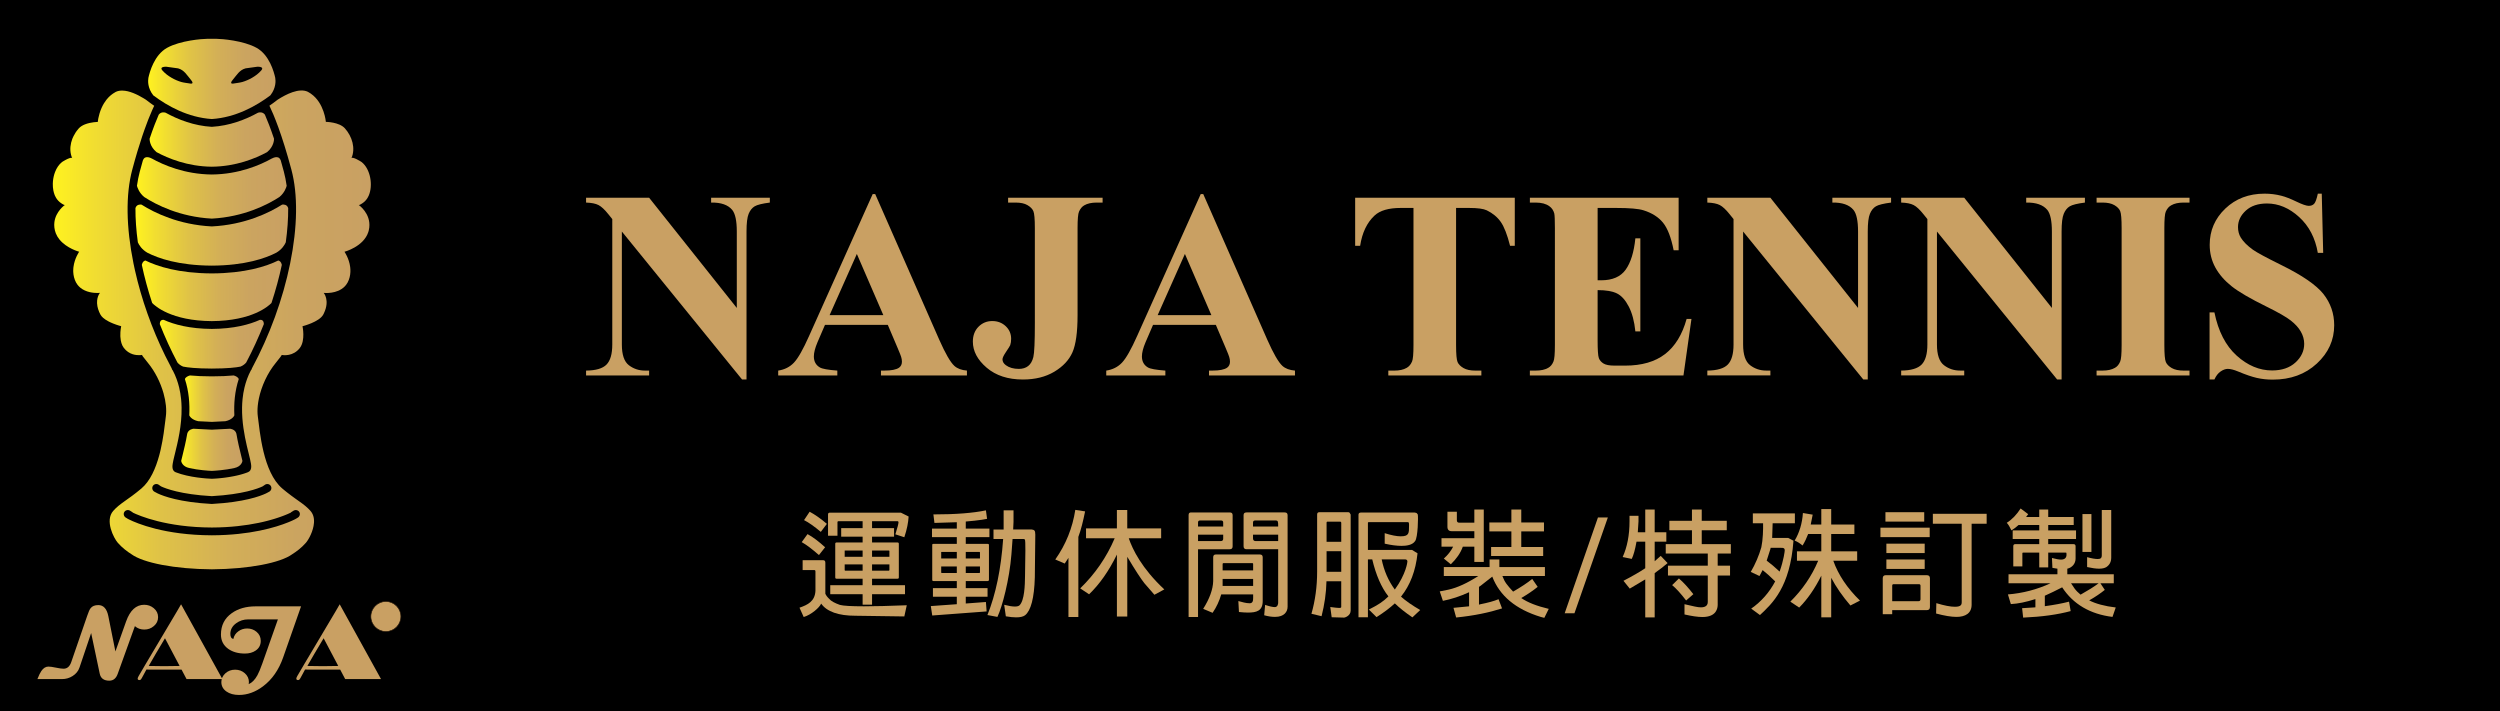 <?xml version="1.0" encoding="utf-8"?>
<!-- Generator: Adobe Illustrator 16.0.3, SVG Export Plug-In . SVG Version: 6.00 Build 0)  -->
<!DOCTYPE svg PUBLIC "-//W3C//DTD SVG 1.1//EN" "http://www.w3.org/Graphics/SVG/1.1/DTD/svg11.dtd">
<svg version="1.1" id="圖層_1" xmlns="http://www.w3.org/2000/svg" xmlns:xlink="http://www.w3.org/1999/xlink" x="0px" y="0px"
	 width="321px" height="91.334px" viewBox="0 0 321 91.334" enable-background="new 0 0 321 91.334" xml:space="preserve">
<rect x="-3.5" y="-3.5" width="328.5" height="99"/>
<linearGradient id="SVGID_1_" gradientUnits="userSpaceOnUse" x1="19.02" y1="10.135" x2="35.376" y2="10.135">
	<stop  offset="0" style="stop-color:#FFF21F"/>
	<stop  offset="0.134" style="stop-color:#F1DD31"/>
	<stop  offset="0.341" style="stop-color:#DFC247"/>
	<stop  offset="0.552" style="stop-color:#D3AF57"/>
	<stop  offset="0.769" style="stop-color:#CBA460"/>
	<stop  offset="1" style="stop-color:#C9A063"/>
</linearGradient>
<path fill="url(#SVGID_1_)" d="M19.684,12.247c1.826,1.373,4.455,2.839,7.514,3.037c3.06-0.197,5.687-1.664,7.514-3.037
	c0.745-0.949,0.695-1.871,0.629-2.257c-0.162-0.756-0.756-2.937-2.396-3.848C31.25,5.2,28.412,4.986,27.837,4.986h-0.304h-0.031
	h-0.304h-0.304h-0.031h-0.304c-0.575,0-3.414,0.214-5.108,1.155c-1.64,0.911-2.234,3.092-2.396,3.848
	C18.989,10.376,18.939,11.298,19.684,12.247 M29.894,10.237c0.496-0.578,0.843-1.246,1.636-1.46l1.497-0.207
	c0,0,0.989-0.058,0.509,0.485c-0.347,0.393-0.734,0.677-1.172,0.934c-0.364,0.213-0.847,0.425-1.25,0.539
	c-0.346,0.097-0.715,0.127-1.068,0.188C30.046,10.715,29.326,10.9,29.894,10.237 M21.369,8.57l1.498,0.207
	c0.792,0.214,1.139,0.882,1.635,1.46c0.568,0.664-0.152,0.479-0.152,0.479c-0.353-0.061-0.722-0.091-1.068-0.188
	c-0.402-0.114-0.885-0.325-1.249-0.539c-0.439-0.257-0.826-0.541-1.173-0.934C20.381,8.512,21.369,8.57,21.369,8.57"/>
<linearGradient id="SVGID_2_" gradientUnits="userSpaceOnUse" x1="19.209" y1="17.917" x2="35.186" y2="17.917">
	<stop  offset="0" style="stop-color:#FFF21F"/>
	<stop  offset="0.134" style="stop-color:#F1DD31"/>
	<stop  offset="0.341" style="stop-color:#DFC247"/>
	<stop  offset="0.552" style="stop-color:#D3AF57"/>
	<stop  offset="0.769" style="stop-color:#CBA460"/>
	<stop  offset="1" style="stop-color:#C9A063"/>
</linearGradient>
<path fill="url(#SVGID_2_)" d="M34.015,14.723c-0.29-0.379-0.71-0.304-0.88-0.254c-1.625,0.898-3.659,1.681-5.937,1.816
	c-2.278-0.135-4.313-0.917-5.937-1.816c-0.17-0.05-0.591-0.125-0.88,0.254c-0.311,0.712-0.712,1.724-1.172,3.092
	c-0.002,0.149,0.024,1.002,0.893,1.72c1.484,0.805,3.989,1.84,7.096,1.871c3.106-0.031,5.611-1.066,7.096-1.871
	c0.868-0.718,0.896-1.571,0.893-1.72C34.727,16.447,34.326,15.435,34.015,14.723"/>
<linearGradient id="SVGID_3_" gradientUnits="userSpaceOnUse" x1="17.585" y1="24.124" x2="36.81" y2="24.124">
	<stop  offset="0" style="stop-color:#FFF21F"/>
	<stop  offset="0.134" style="stop-color:#F1DD31"/>
	<stop  offset="0.341" style="stop-color:#DFC247"/>
	<stop  offset="0.552" style="stop-color:#D3AF57"/>
	<stop  offset="0.769" style="stop-color:#CBA460"/>
	<stop  offset="1" style="stop-color:#C9A063"/>
</linearGradient>
<path fill="url(#SVGID_3_)" d="M36.044,20.583c-0.01-0.013-0.021-0.032-0.032-0.06c-0.278-0.662-1.101-0.168-1.101-0.168
	l0.028-0.023c-1.562,0.877-4.284,2.042-7.742,2.075c-3.458-0.033-6.18-1.198-7.743-2.075l0.029,0.023c0,0-0.823-0.494-1.101,0.168
	c-0.012,0.028-0.022,0.047-0.032,0.06c-0.131,0.459-0.266,0.944-0.402,1.454c-0.153,0.574-0.274,1.181-0.363,1.821
	c0.05,0.194,0.272,0.905,0.941,1.444c1.524,0.985,4.553,2.547,8.671,2.768c4.118-0.221,7.146-1.783,8.671-2.768
	c0.67-0.54,0.892-1.25,0.941-1.444c-0.09-0.64-0.21-1.247-0.363-1.821C36.31,21.527,36.176,21.042,36.044,20.583"/>
<linearGradient id="SVGID_4_" gradientUnits="userSpaceOnUse" x1="17.391" y1="30.184" x2="37.005" y2="30.184">
	<stop  offset="0" style="stop-color:#FFF21F"/>
	<stop  offset="0.134" style="stop-color:#F1DD31"/>
	<stop  offset="0.341" style="stop-color:#DFC247"/>
	<stop  offset="0.552" style="stop-color:#D3AF57"/>
	<stop  offset="0.769" style="stop-color:#CBA460"/>
	<stop  offset="1" style="stop-color:#C9A063"/>
</linearGradient>
<path fill="url(#SVGID_4_)" d="M37.004,26.718c-0.146-0.475-0.584-0.473-0.774-0.449c-1.68,1.062-4.792,2.589-9.032,2.804
	c-4.24-0.215-7.353-1.743-9.033-2.804c-0.19-0.024-0.628-0.025-0.773,0.449c-0.007,1.386,0.098,2.861,0.309,4.396
	c0.158,0.359,0.505,0.916,1.219,1.333c1.381,0.712,3.997,1.639,8.278,1.66c4.281-0.021,6.897-0.948,8.278-1.66
	c0.713-0.417,1.06-0.974,1.219-1.333C36.906,29.579,37.011,28.104,37.004,26.718"/>
<linearGradient id="SVGID_5_" gradientUnits="userSpaceOnUse" x1="23.265" y1="57.756" x2="31.13" y2="57.756">
	<stop  offset="0" style="stop-color:#FFF21F"/>
	<stop  offset="0.134" style="stop-color:#F1DD31"/>
	<stop  offset="0.341" style="stop-color:#DFC247"/>
	<stop  offset="0.552" style="stop-color:#D3AF57"/>
	<stop  offset="0.769" style="stop-color:#CBA460"/>
	<stop  offset="1" style="stop-color:#C9A063"/>
</linearGradient>
<path fill="url(#SVGID_5_)" d="M31.13,59.185c-0.053-0.229-0.115-0.483-0.175-0.723c-0.188-0.762-0.424-1.715-0.605-2.789
	c-0.155-0.573-0.801-0.623-0.812-0.623c-0.55,0.035-1.308,0.077-2.341,0.122c-1.034-0.045-1.792-0.087-2.342-0.122
	c-0.01,0-0.657,0.05-0.812,0.623c-0.181,1.074-0.417,2.027-0.605,2.789c-0.06,0.239-0.122,0.493-0.175,0.723
	c0.023,0.135,0.171,0.72,1.036,0.91h-0.019c1.242,0.272,2.487,0.349,2.916,0.367c0.429-0.019,1.673-0.095,2.916-0.367h-0.019
	C30.959,59.904,31.107,59.319,31.13,59.185"/>
<linearGradient id="SVGID_6_" gradientUnits="userSpaceOnUse" x1="23.743" y1="51.19" x2="30.652" y2="51.19">
	<stop  offset="0" style="stop-color:#FFF21F"/>
	<stop  offset="0.134" style="stop-color:#F1DD31"/>
	<stop  offset="0.341" style="stop-color:#DFC247"/>
	<stop  offset="0.552" style="stop-color:#D3AF57"/>
	<stop  offset="0.769" style="stop-color:#CBA460"/>
	<stop  offset="1" style="stop-color:#C9A063"/>
</linearGradient>
<path fill="url(#SVGID_6_)" d="M30.009,48.207c-0.755,0.075-1.695,0.114-2.811,0.118c-1.116-0.004-2.056-0.043-2.812-0.118
	c-0.263,0.077-0.571,0.221-0.643,0.47c0.512,1.563,0.633,3.162,0.561,4.656c0.048,0.11,0.293,0.562,1.143,0.75
	c0.464,0.026,1.04,0.057,1.751,0.088c0.711-0.031,1.288-0.062,1.75-0.088c0.85-0.188,1.095-0.64,1.143-0.75
	c-0.072-1.494,0.049-3.094,0.562-4.656C30.581,48.428,30.272,48.284,30.009,48.207"/>
<linearGradient id="SVGID_7_" gradientUnits="userSpaceOnUse" x1="20.516" y1="44.194" x2="33.879" y2="44.194">
	<stop  offset="0" style="stop-color:#FFF21F"/>
	<stop  offset="0.134" style="stop-color:#F1DD31"/>
	<stop  offset="0.341" style="stop-color:#DFC247"/>
	<stop  offset="0.552" style="stop-color:#D3AF57"/>
	<stop  offset="0.769" style="stop-color:#CBA460"/>
	<stop  offset="1" style="stop-color:#C9A063"/>
</linearGradient>
<path fill="url(#SVGID_7_)" d="M31.614,46.543c0.847-1.601,1.604-3.257,2.265-4.933c-0.005-0.016-0.008-0.036-0.009-0.066
	c-0.019-0.43-0.292-0.492-0.494-0.479c-1.336,0.604-3.331,1.149-6.179,1.169c-2.848-0.02-4.842-0.565-6.179-1.169
	c-0.2-0.014-0.474,0.049-0.493,0.479c-0.001,0.03-0.004,0.051-0.009,0.066c0.661,1.676,1.418,3.332,2.265,4.933
	c0.138,0.168,0.369,0.38,0.729,0.527c0.57,0.118,1.659,0.248,3.688,0.255c2.029-0.007,3.117-0.137,3.688-0.255
	C31.245,46.923,31.477,46.711,31.614,46.543"/>
<linearGradient id="SVGID_8_" gradientUnits="userSpaceOnUse" x1="18.21" y1="37.34" x2="36.185" y2="37.34">
	<stop  offset="0" style="stop-color:#FFF21F"/>
	<stop  offset="0.134" style="stop-color:#F1DD31"/>
	<stop  offset="0.341" style="stop-color:#DFC247"/>
	<stop  offset="0.552" style="stop-color:#D3AF57"/>
	<stop  offset="0.769" style="stop-color:#CBA460"/>
	<stop  offset="1" style="stop-color:#C9A063"/>
</linearGradient>
<path fill="url(#SVGID_8_)" d="M34.858,38.902c0.541-1.643,0.986-3.286,1.328-4.891c-0.001-0.006-0.003-0.011-0.004-0.017
	c-0.077-0.375-0.281-0.506-0.454-0.546c-1.552,0.763-4.263,1.639-8.53,1.659c-4.268-0.021-6.979-0.896-8.529-1.659
	c-0.174,0.041-0.377,0.171-0.455,0.546c-0.001,0.006-0.002,0.011-0.004,0.017c0.341,1.605,0.787,3.249,1.328,4.891
	c0.357,0.376,2.44,2.294,7.66,2.33C32.417,41.196,34.5,39.278,34.858,38.902"/>
<linearGradient id="SVGID_9_" gradientUnits="userSpaceOnUse" x1="6.78" y1="42.359" x2="47.616" y2="42.359">
	<stop  offset="0" style="stop-color:#FFF21F"/>
	<stop  offset="0.134" style="stop-color:#F1DD31"/>
	<stop  offset="0.341" style="stop-color:#DFC247"/>
	<stop  offset="0.552" style="stop-color:#D3AF57"/>
	<stop  offset="0.769" style="stop-color:#CBA460"/>
	<stop  offset="1" style="stop-color:#C9A063"/>
</linearGradient>
<path fill="url(#SVGID_9_)" d="M46.065,26.321c0.004,0.003,0.01,0.005,0.016,0.006c0.096,0.012,0.409-0.201,0.457-0.232
	c0.266-0.175,0.486-0.41,0.651-0.68c0.055-0.09,0.104-0.184,0.147-0.279c0.58-1.307,0.249-3.422-0.9-4.325
	c-0.097-0.077-1.201-0.753-1.316-0.494c0.561-1.259,0.099-2.793-0.833-3.835c-0.735-0.821-2.446-0.834-2.446-0.834
	s-0.191-2.411-1.915-3.614c-0.03-0.021-0.062-0.042-0.094-0.064c-0.099-0.064-0.205-0.127-0.317-0.19
	c-1.119-0.52-2.785,0.323-3.869,1.023c-0.179,0.14-0.366,0.282-0.561,0.424c-0.156,0.114-0.319,0.229-0.491,0.346
	c0.552,1.142,1.604,3.644,2.822,8.208c0.85,3.183,0.794,7.348-0.161,12.046c-0.932,4.583-2.629,9.237-4.908,13.473h0.002
	c-0.023,0.107-0.075,0.198-0.147,0.277c-0.37,0.706-0.631,1.437-0.808,2.175c-0.118,0.49-0.199,0.984-0.249,1.477
	c-0.037,0.37-0.058,0.737-0.064,1.101c-0.029,1.819,0.295,3.548,0.608,4.899c0.021,0.089,0.042,0.178,0.063,0.265
	c0.041,0.173,0.082,0.34,0.121,0.498c0.02,0.08,0.039,0.156,0.057,0.232c0.136,0.55,0.243,0.983,0.295,1.317
	c0.037,0.242,0.135,0.883-0.381,1.087c-0.055,0.02-0.109,0.041-0.165,0.063c-0.018,0.005-0.036,0.012-0.054,0.019
	c-0.037,0.014-0.075,0.026-0.113,0.039c-0.021,0.008-0.042,0.015-0.063,0.022c-0.036,0.011-0.07,0.023-0.106,0.034
	c-0.021,0.007-0.042,0.014-0.063,0.02c-0.036,0.012-0.072,0.022-0.109,0.034c-0.021,0.007-0.043,0.012-0.065,0.019
	c-0.036,0.011-0.071,0.021-0.108,0.032c-0.021,0.006-0.044,0.012-0.067,0.018c-0.036,0.01-0.072,0.02-0.107,0.029
	c-0.022,0.006-0.044,0.011-0.066,0.017c-0.036,0.009-0.073,0.019-0.109,0.028c-0.021,0.005-0.043,0.01-0.064,0.016
	c-0.038,0.009-0.075,0.018-0.112,0.025c-0.02,0.006-0.041,0.01-0.061,0.016c-0.039,0.008-0.077,0.017-0.115,0.024
	c-0.02,0.006-0.039,0.009-0.059,0.012c-0.04,0.009-0.078,0.018-0.117,0.026c-0.02,0.004-0.04,0.006-0.059,0.011
	c-0.039,0.009-0.078,0.016-0.116,0.023c-0.02,0.003-0.039,0.007-0.059,0.011c-0.039,0.008-0.077,0.014-0.115,0.021
	c-0.019,0.003-0.037,0.006-0.056,0.01c-0.039,0.007-0.078,0.014-0.116,0.021c-0.018,0.003-0.036,0.007-0.054,0.008
	c-0.038,0.008-0.077,0.014-0.116,0.02c-0.018,0.003-0.035,0.006-0.052,0.008c-0.039,0.006-0.077,0.013-0.115,0.018
	c-0.017,0.004-0.034,0.005-0.051,0.007c-0.038,0.007-0.076,0.013-0.113,0.017c-0.017,0.003-0.034,0.005-0.051,0.008
	c-0.037,0.005-0.073,0.01-0.11,0.015c-0.017,0.002-0.034,0.005-0.051,0.007c-0.036,0.005-0.071,0.009-0.106,0.014
	c-0.017,0.002-0.033,0.003-0.049,0.005c-0.035,0.005-0.07,0.01-0.104,0.013c-0.017,0.002-0.033,0.003-0.049,0.006
	c-0.034,0.003-0.067,0.008-0.1,0.011c-0.016,0.002-0.031,0.002-0.046,0.005c-0.033,0.003-0.065,0.006-0.097,0.01
	c-0.016,0.002-0.031,0.003-0.046,0.004c-0.031,0.004-0.061,0.006-0.091,0.01c-0.016,0.002-0.032,0.003-0.048,0.004
	c-0.028,0.003-0.056,0.005-0.083,0.007c-0.016,0.002-0.032,0.003-0.048,0.005c-0.025,0.002-0.051,0.004-0.076,0.006
	c-0.017,0.002-0.034,0.003-0.05,0.004c-0.023,0.002-0.045,0.004-0.068,0.005c-0.017,0.002-0.033,0.003-0.049,0.005
	c-0.021,0.001-0.041,0.002-0.061,0.004c-0.018,0.001-0.035,0.002-0.051,0.003c-0.018,0.001-0.035,0.002-0.051,0.003
	c-0.018,0.001-0.036,0.003-0.052,0.004c-0.015,0.001-0.029,0.002-0.043,0.003c-0.019,0.001-0.036,0.002-0.054,0.003
	c-0.011,0-0.022,0.001-0.032,0.001c-0.019,0.001-0.038,0.002-0.056,0.003c-0.007,0.001-0.015,0.001-0.022,0.001
	c-0.02,0.001-0.039,0.002-0.057,0.004c-0.003,0-0.007,0-0.01,0c-0.021,0.001-0.041,0.002-0.059,0.003c-0.009,0-0.019,0-0.028,0.001
	c-0.583-0.023-2.898-0.152-4.643-0.838c-0.517-0.204-0.418-0.845-0.382-1.087c0.043-0.282,0.127-0.64,0.235-1.076
	c0.009-0.034,0.017-0.07,0.026-0.105c0.011-0.045,0.021-0.09,0.033-0.136c0.354-1.433,0.887-3.59,0.849-5.895
	c-0.006-0.363-0.027-0.73-0.063-1.101c-0.05-0.492-0.131-0.986-0.249-1.477c-0.177-0.738-0.438-1.469-0.808-2.175
	c-0.036-0.039-0.067-0.083-0.092-0.129c-0.013-0.021-0.023-0.046-0.033-0.071c-0.009-0.025-0.017-0.05-0.022-0.077h0h0.001
	c-0.285-0.53-0.561-1.065-0.826-1.606c-1.732-3.521-3.063-7.275-3.898-11.006c-0.064-0.287-0.125-0.573-0.184-0.86
	c-0.955-4.698-1.011-8.863-0.161-12.046c0.457-1.711,0.89-3.132,1.282-4.301c0.099-0.292,0.194-0.568,0.287-0.829
	c0.154-0.436,0.301-0.828,0.438-1.181c0.028-0.071,0.055-0.14,0.082-0.208c0.16-0.405,0.307-0.754,0.438-1.05
	c0.022-0.05,0.043-0.098,0.064-0.145c0.042-0.092,0.083-0.18,0.12-0.263c0.039-0.083,0.075-0.158,0.11-0.23
	c-0.086-0.059-0.17-0.117-0.251-0.174c-0.082-0.057-0.162-0.115-0.24-0.172c-0.146-0.106-0.287-0.212-0.423-0.319
	c-0.046-0.036-0.092-0.071-0.138-0.105c-0.034-0.022-0.068-0.044-0.103-0.066c-0.07-0.044-0.143-0.089-0.216-0.133
	c-0.185-0.112-0.382-0.223-0.585-0.328c-0.041-0.022-0.082-0.043-0.123-0.064c-0.083-0.041-0.166-0.082-0.251-0.12
	c-0.464-0.213-0.951-0.383-1.416-0.445c-0.127-0.018-0.252-0.027-0.374-0.028c-0.041,0-0.081,0.001-0.121,0.003
	c-0.08,0.004-0.16,0.011-0.237,0.024c-0.155,0.026-0.303,0.069-0.443,0.134c-0.112,0.063-0.218,0.126-0.316,0.19
	c-0.033,0.022-0.064,0.043-0.095,0.064c-0.162,0.113-0.31,0.237-0.445,0.367c-0.045,0.044-0.089,0.089-0.132,0.133
	c-0.085,0.091-0.165,0.185-0.239,0.279c-0.112,0.144-0.213,0.292-0.304,0.441c-0.121,0.2-0.224,0.402-0.312,0.601
	c-0.109,0.248-0.195,0.49-0.261,0.711c-0.066,0.221-0.113,0.422-0.146,0.59c-0.007,0.033-0.013,0.064-0.019,0.096
	c-0.044,0.245-0.057,0.395-0.057,0.395s-0.884,0.007-1.654,0.315c-0.301,0.121-0.585,0.288-0.792,0.52
	c-0.088,0.098-0.171,0.199-0.25,0.306c-0.053,0.069-0.103,0.142-0.151,0.215c-0.096,0.147-0.185,0.3-0.262,0.458
	c-0.039,0.078-0.076,0.159-0.11,0.239C9.32,17.74,9.304,17.78,9.288,17.821c-0.125,0.326-0.208,0.665-0.241,1.005
	c-0.017,0.168-0.02,0.338-0.009,0.507c0.021,0.337,0.097,0.669,0.237,0.983c-0.019-0.04-0.06-0.057-0.119-0.058
	c-0.047-0.001-0.104,0.009-0.168,0.028c-0.081,0.022-0.171,0.058-0.265,0.099c-0.038,0.017-0.075,0.033-0.113,0.052
	c-0.019,0.009-0.038,0.019-0.056,0.028c-0.057,0.028-0.113,0.057-0.166,0.086c-0.018,0.01-0.035,0.019-0.052,0.03
	c-0.035,0.019-0.068,0.037-0.1,0.056c-0.016,0.008-0.032,0.018-0.047,0.027c-0.059,0.034-0.111,0.066-0.15,0.091
	c-0.02,0.013-0.037,0.024-0.05,0.033c-0.014,0.009-0.024,0.017-0.03,0.021c-0.395,0.31-0.693,0.764-0.891,1.279
	c-0.144,0.375-0.234,0.781-0.271,1.188c-0.009,0.102-0.014,0.203-0.017,0.306c-0.003,0.152,0.001,0.303,0.013,0.451
	c0.013,0.148,0.033,0.294,0.06,0.436c0.038,0.188,0.089,0.37,0.154,0.539c0.016,0.043,0.034,0.085,0.051,0.125
	c0.043,0.096,0.092,0.189,0.147,0.279c0.166,0.27,0.385,0.505,0.651,0.68c0.019,0.013,0.081,0.054,0.153,0.099
	c0.013,0.008,0.025,0.015,0.038,0.022c0.038,0.023,0.078,0.044,0.116,0.063c0.012,0.006,0.024,0.012,0.036,0.017
	c0.047,0.021,0.088,0.035,0.114,0.031c0.007-0.001,0.012-0.003,0.017-0.006c-0.001,0-1.175,0.808-1.347,2.214
	c-0.026,0.216-0.029,0.447,0,0.69c0.015,0.122,0.037,0.247,0.068,0.376c0.031,0.127,0.07,0.248,0.117,0.365
	c0.116,0.292,0.276,0.552,0.463,0.783c0.935,1.154,2.533,1.576,2.533,1.576s-0.587,0.834-0.731,1.956
	c-0.007,0.051-0.013,0.104-0.017,0.155c-0.009,0.105-0.015,0.211-0.015,0.32c0,0.053,0.001,0.108,0.004,0.164
	c0.004,0.109,0.014,0.221,0.03,0.333c0.032,0.225,0.088,0.455,0.174,0.685c0.045,0.124,0.098,0.237,0.156,0.342
	c0.058,0.105,0.123,0.202,0.191,0.292c0.104,0.136,0.218,0.252,0.339,0.355c0.73,0.616,1.725,0.696,2.224,0.693
	c0.194-0.001,0.314-0.015,0.314-0.015s-0.536,0.612-0.325,1.728c0.042,0.222,0.114,0.466,0.226,0.729
	c0.045,0.104,0.096,0.213,0.155,0.322c0.079,0.15,0.198,0.291,0.343,0.42c0.204,0.181,0.458,0.34,0.723,0.478
	c0.075,0.039,0.152,0.077,0.229,0.112c0.115,0.054,0.229,0.104,0.341,0.148c0.558,0.225,1.033,0.344,1.033,0.344
	s-0.126,0.573-0.107,1.248c0.001,0.036,0.003,0.074,0.005,0.113c0.009,0.152,0.025,0.308,0.051,0.462
	c0.021,0.114,0.047,0.229,0.082,0.341c0.068,0.224,0.166,0.435,0.303,0.616c0.344,0.454,0.761,0.696,1.146,0.82
	c0.327,0.104,0.632,0.125,0.856,0.12c0.041-0.001,0.079-0.002,0.113-0.005c0.035-0.003,0.067-0.006,0.096-0.008
	c0.057-0.006,0.1-0.014,0.126-0.017c0.004,0.019,0.026,0.062,0.084,0.148c0.02,0.029,0.043,0.063,0.072,0.101
	c0.114,0.157,0.305,0.403,0.62,0.786c0.909,1.106,1.604,2.516,1.991,3.891c0.301,1.069,0.414,2.118,0.296,2.987
	c-0.004,0.028-0.009,0.06-0.013,0.091c-0.001,0.013-0.002,0.023-0.004,0.036c-0.002,0.021-0.005,0.042-0.008,0.063
	c-0.001,0.014-0.003,0.028-0.005,0.043c-0.003,0.019-0.005,0.038-0.007,0.057s-0.005,0.039-0.007,0.059
	c-0.002,0.016-0.004,0.031-0.006,0.048c-0.003,0.026-0.007,0.055-0.01,0.082c0,0.005-0.001,0.01-0.001,0.016
	c-0.112,0.921-0.273,2.308-0.602,3.741c-0.001,0.001-0.001,0.003-0.001,0.004c-0.013,0.06-0.027,0.118-0.042,0.177
	c0,0.004-0.001,0.007-0.002,0.011c-0.013,0.058-0.027,0.115-0.042,0.173c-0.001,0.005-0.002,0.008-0.003,0.012
	c-0.015,0.059-0.029,0.117-0.044,0.176c0,0.002-0.002,0.006-0.002,0.008c-0.016,0.062-0.032,0.121-0.048,0.182
	c-0.45,1.663-1.153,3.296-2.292,4.259c-1.768,1.493-2.752,1.889-3.623,2.884c-1.082,1.238,0.067,3.472,0.586,4.074
	c0.569,0.657,1.25,1.157,1.763,1.479c1.508,1.108,5.558,1.908,10.35,1.939v-0.001c4.768-0.036,8.792-0.835,10.294-1.938
	c0.512-0.321,1.194-0.821,1.763-1.479c0.34-0.395,0.95-1.487,1.026-2.544l0,0c0.001-0.012,0.001-0.023,0.002-0.035
	c0.002-0.032,0.003-0.064,0.004-0.098c0.001-0.017,0.001-0.032,0.001-0.049c0-0.034,0-0.068,0-0.104
	c-0.001-0.01-0.001-0.022-0.001-0.033c-0.001-0.039-0.004-0.078-0.007-0.117c-0.001-0.014-0.002-0.028-0.004-0.043
	c-0.002-0.033-0.007-0.065-0.012-0.1c-0.001-0.01-0.002-0.021-0.005-0.031c-0.006-0.041-0.014-0.081-0.023-0.122
	c-0.003-0.012-0.006-0.024-0.009-0.036c-0.008-0.032-0.016-0.065-0.025-0.096c-0.003-0.012-0.006-0.022-0.01-0.033
	c-0.012-0.04-0.026-0.08-0.042-0.118c-0.003-0.01-0.007-0.02-0.011-0.028c-0.013-0.032-0.027-0.063-0.042-0.095
	c-0.006-0.011-0.01-0.021-0.015-0.031c-0.02-0.039-0.04-0.076-0.062-0.113c-0.003-0.006-0.007-0.011-0.011-0.017
	c-0.02-0.032-0.041-0.064-0.063-0.096c-0.007-0.01-0.014-0.02-0.021-0.029c-0.027-0.036-0.055-0.072-0.085-0.105
	c-0.027-0.032-0.054-0.063-0.082-0.093c-0.055-0.059-0.11-0.118-0.167-0.172c-0.028-0.029-0.056-0.058-0.084-0.084
	c-0.455-0.437-0.959-0.774-1.596-1.229c-0.319-0.228-0.671-0.484-1.066-0.795c-0.099-0.078-0.201-0.159-0.305-0.245
	c-0.105-0.086-0.212-0.174-0.322-0.267c-2.493-2.107-2.895-7.414-3.143-9.235c-0.059-0.436-0.06-0.914-0.009-1.419
	c0.014-0.144,0.033-0.29,0.057-0.438c0.023-0.148,0.05-0.298,0.081-0.447c0.328-1.58,1.097-3.283,2.158-4.574
	c0.314-0.383,0.505-0.629,0.619-0.786c0.115-0.156,0.151-0.223,0.157-0.249c0.21,0.035,1.488,0.209,2.337-0.911
	c0.734-0.968,0.334-2.78,0.334-2.78s2.165-0.542,2.668-1.502c0.029-0.054,0.057-0.108,0.082-0.163
	c0.797-1.674-0.026-2.615-0.026-2.615s0.119,0.014,0.313,0.015c0.361,0.003,0.979-0.038,1.57-0.294
	c0.046-0.02,0.091-0.041,0.136-0.063c0.18-0.09,0.355-0.2,0.517-0.337c0.122-0.104,0.236-0.22,0.339-0.355
	c0.07-0.09,0.134-0.187,0.191-0.292c0.059-0.105,0.111-0.219,0.157-0.342c0.085-0.23,0.142-0.46,0.173-0.685
	c0.016-0.113,0.026-0.224,0.031-0.333c0.009-0.22-0.002-0.434-0.028-0.639c-0.144-1.122-0.732-1.956-0.732-1.956
	s2.458-0.649,3.061-2.537c0.02-0.062,0.037-0.123,0.053-0.187c0.031-0.129,0.054-0.254,0.068-0.376
	C47.628,27.396,46.065,26.322,46.065,26.321 M37.719,65.557c0.269-0.139,0.597-0.043,0.73,0.213
	c0.132,0.255,0.021,0.577-0.247,0.716l-0.135,0.078l0.004,0.006c-0.019,0.012-0.087,0.05-0.205,0.109l-0.054,0.031l-0.002-0.003
	c-0.028,0.013-0.059,0.028-0.091,0.044c-0.01,0.006-0.022,0.012-0.034,0.016c-0.023,0.012-0.046,0.022-0.07,0.033
	c-0.015,0.008-0.031,0.016-0.047,0.022c-0.023,0.01-0.046,0.021-0.071,0.032c-0.019,0.009-0.037,0.017-0.057,0.025
	c-0.024,0.011-0.049,0.021-0.074,0.034c-0.021,0.009-0.043,0.018-0.065,0.027c-0.026,0.012-0.054,0.022-0.082,0.034
	c-0.022,0.011-0.045,0.021-0.068,0.029c-0.033,0.014-0.066,0.026-0.1,0.041c-0.022,0.009-0.042,0.017-0.065,0.027
	c-1.572,0.634-4.841,1.641-9.761,1.66c-0.009,0-0.019,0-0.028,0c-6.085-0.019-9.651-1.551-10.612-2.026l-0.001,0.003l-0.055-0.031
	c-0.118-0.06-0.187-0.098-0.205-0.109l0.004-0.006l-0.135-0.078c-0.269-0.139-0.38-0.461-0.247-0.716
	c0.132-0.256,0.46-0.352,0.73-0.213l0.365,0.232l-0.01,0.02c0.857,0.417,4.326,1.905,10.167,1.924c0.009,0,0.019,0,0.028,0
	c2.389-0.01,4.379-0.266,5.956-0.592h0.001c0.086-0.018,0.171-0.035,0.255-0.055c0.038-0.008,0.076-0.017,0.114-0.024
	c0.083-0.019,0.167-0.038,0.249-0.057c0.037-0.009,0.073-0.018,0.108-0.025c0.06-0.016,0.117-0.029,0.175-0.044
	c0.045-0.011,0.09-0.021,0.135-0.033c0.064-0.017,0.127-0.033,0.19-0.049c0.039-0.01,0.077-0.021,0.115-0.031
	c0.069-0.018,0.137-0.036,0.204-0.056c0.037-0.01,0.074-0.02,0.11-0.031c0.046-0.013,0.091-0.025,0.136-0.039
	c0.051-0.015,0.101-0.029,0.15-0.044c0.044-0.014,0.088-0.027,0.131-0.039c0.035-0.011,0.07-0.022,0.104-0.032
	c0.058-0.018,0.115-0.037,0.17-0.055c0.033-0.01,0.065-0.021,0.098-0.031c0.04-0.014,0.08-0.026,0.119-0.04
	c0.042-0.015,0.083-0.027,0.125-0.042c0.036-0.013,0.073-0.025,0.108-0.038c0.027-0.009,0.055-0.019,0.082-0.028
	c0.05-0.018,0.098-0.035,0.145-0.053c0.025-0.009,0.05-0.018,0.075-0.027c0.042-0.016,0.085-0.031,0.125-0.047
	c0.024-0.01,0.047-0.019,0.07-0.027c0.035-0.014,0.068-0.026,0.101-0.039c0.017-0.008,0.035-0.015,0.052-0.021
	c0.042-0.017,0.083-0.033,0.124-0.05c0.016-0.007,0.032-0.012,0.046-0.02c0.04-0.016,0.078-0.032,0.115-0.048
	c0.012-0.005,0.023-0.01,0.034-0.014c0.033-0.015,0.065-0.029,0.097-0.043c0.007-0.003,0.013-0.005,0.019-0.008
	c0.036-0.016,0.069-0.031,0.101-0.046c0.007-0.004,0.015-0.007,0.022-0.01c0.031-0.015,0.061-0.028,0.088-0.041
	c0.005-0.003,0.009-0.005,0.015-0.007c0.028-0.014,0.055-0.026,0.079-0.038l-0.01-0.02L37.719,65.557z M34.417,62.157
	c0.149,0.025,0.287,0.118,0.365,0.26c0.14,0.252,0.044,0.575-0.212,0.718l-0.135,0.071c-0.005,0.003-0.014,0.009-0.027,0.016
	c-0.041,0.024-0.121,0.067-0.243,0.128l-0.031,0.016l0-0.001c-0.722,0.339-2.792,1.118-6.907,1.341
	c-0.009,0.001-0.019,0.001-0.028,0.003c-4.134-0.222-6.21-1.003-6.935-1.344l-0.001,0.001l-0.03-0.016
	c-0.164-0.079-0.251-0.132-0.271-0.144l-0.135-0.071c-0.256-0.143-0.351-0.466-0.211-0.718c0.139-0.253,0.463-0.343,0.719-0.202
	l0.34,0.235c0.575,0.271,2.518,1.034,6.524,1.256c0.009-0.001,0.019-0.001,0.028-0.003c0.001,0,0.002,0,0.003,0
	c3.984-0.223,5.919-0.982,6.492-1.253l0.341-0.235c0.08-0.044,0.167-0.065,0.252-0.066C34.349,62.147,34.383,62.15,34.417,62.157"/>
<path fill="#C9A063" d="M20.299,79.243c0,0.46-0.184,0.843-0.551,1.149c-0.345,0.296-0.752,0.444-1.221,0.444
	c-0.473,0-0.875-0.146-1.208-0.439l-2.204,6.12c-0.208,0.589-0.569,0.883-1.082,0.883c-0.69,0-1.1-0.299-1.228-0.896l-1.102-5.223
	l-1.493,4.421c-0.155,0.459-0.452,0.826-0.89,1.101c-0.411,0.262-0.867,0.392-1.367,0.392H4.802c0.194-0.486,0.36-0.829,0.498-1.027
	c0.261-0.387,0.566-0.578,0.916-0.578c0.213,0,0.534,0.045,0.966,0.136c0.431,0.091,0.757,0.137,0.979,0.137
	c0.464,0,0.794-0.285,0.989-0.856l2.044-5.927c0.172-0.514,0.32-0.843,0.444-0.989c0.208-0.266,0.536-0.398,0.983-0.398
	c0.668,0,1.097,0.471,1.288,1.414l0.909,4.54l1.374-3.856c0.509-1.424,1.283-2.138,2.323-2.138c0.469,0,0.878,0.146,1.228,0.438
	C20.113,78.399,20.299,78.784,20.299,79.243"/>
<path fill="#C9A063" d="M23.249,77.591l5.306,9.604h-4.602l-0.641-1.215h-2.223l-1.958-0.006l-0.331-0.007l-0.437,0.812
	c-0.127,0.243-0.217,0.395-0.268,0.454c-0.052,0.06-0.115,0.089-0.191,0.089c-0.151,0-0.228-0.066-0.228-0.199
	c0-0.058,0.043-0.165,0.13-0.323c0.086-0.155,0.389-0.673,0.906-1.549l4.018-6.764L23.249,77.591z M21.185,81.952l-1.16,1.949
	l-0.928,1.607l1.979,0.027l1.986-0.027L21.185,81.952z"/>
<path fill="#C9A063" d="M38.657,77.856l-2.297,6.551c-0.562,1.606-1.425,2.845-2.588,3.717c-0.987,0.739-2.014,1.108-3.08,1.108
	c-0.66,0-1.199-0.148-1.62-0.444c-0.434-0.306-0.65-0.71-0.65-1.214c0-0.438,0.173-0.813,0.518-1.122
	c0.345-0.311,0.761-0.465,1.248-0.465c0.492,0,0.91,0.154,1.255,0.465c0.345,0.31,0.517,0.684,0.517,1.122
	c0,0.074-0.009,0.165-0.026,0.271c0.424-0.182,0.796-0.561,1.114-1.136c0.177-0.318,0.39-0.827,0.637-1.525l1.998-5.655h-3.823
	c-0.571,0-1.084,0.166-1.54,0.498c-0.496,0.362-0.743,0.818-0.743,1.366c0,0.381,0.128,0.598,0.385,0.651
	c0.084-0.412,0.301-0.741,0.65-0.989c0.327-0.239,0.704-0.358,1.128-0.358c0.46,0,0.858,0.143,1.195,0.425
	c0.362,0.301,0.544,0.69,0.544,1.168c0,0.531-0.217,0.944-0.65,1.241c-0.372,0.257-0.834,0.385-1.387,0.385
	c-0.854,0-1.564-0.199-2.131-0.598c-0.628-0.447-0.942-1.061-0.942-1.844c0-1.174,0.464-2.089,1.394-2.748
	c0.818-0.579,1.836-0.87,3.053-0.87H38.657z"/>
<path fill="#C9A063" d="M43.618,77.591l5.306,9.604h-4.602l-0.641-1.215h-2.223L39.5,85.974l-0.33-0.007l-0.438,0.812
	c-0.127,0.243-0.217,0.395-0.269,0.454s-0.114,0.089-0.19,0.089c-0.151,0-0.227-0.066-0.227-0.199c0-0.058,0.042-0.165,0.129-0.323
	c0.086-0.155,0.389-0.673,0.907-1.549l4.017-6.764L43.618,77.591z M41.554,81.952l-1.16,1.949l-0.927,1.607l1.979,0.027l1.986-0.027
	L41.554,81.952z"/>
<path fill="#C9A063" d="M51.476,79.16c0,1.067-0.864,1.93-1.93,1.93c-1.065,0-1.929-0.862-1.929-1.93
	c0-1.065,0.864-1.931,1.929-1.931C50.612,77.229,51.476,78.095,51.476,79.16"/>
<circle fill="none" stroke="#241608" stroke-width="0.083" stroke-miterlimit="10" cx="49.546" cy="79.16" r="1.93"/>
<g>
	<path fill="#C9A063" d="M83.347,25.388l11.258,14.153v-9.812c0-1.369-0.196-2.294-0.589-2.777c-0.539-0.65-1.442-0.965-2.709-0.942
		v-0.623h7.539v0.623c-0.965,0.124-1.613,0.283-1.943,0.479c-0.331,0.196-0.589,0.516-0.774,0.959
		c-0.185,0.443-0.277,1.203-0.277,2.28v18.999h-0.572L79.846,29.729v14.506c0,1.313,0.3,2.199,0.9,2.659s1.288,0.689,2.062,0.689
		h0.539v0.623h-8.095v-0.623c1.257-0.011,2.132-0.269,2.625-0.773s0.74-1.363,0.74-2.575V28.13l-0.488-0.605
		c-0.482-0.606-0.909-1.004-1.279-1.195c-0.371-0.191-0.903-0.297-1.599-0.32v-0.623H83.347z"/>
	<path fill="#C9A063" d="M113.992,41.711h-8.063l-0.958,2.222c-0.314,0.74-0.472,1.352-0.472,1.834c0,0.64,0.258,1.111,0.774,1.414
		c0.304,0.18,1.048,0.314,2.239,0.403v0.623h-7.591v-0.623c0.819-0.123,1.492-0.462,2.02-1.018s1.179-1.702,1.952-3.441
		l8.162-18.208h0.32l8.229,18.713c0.785,1.772,1.43,2.889,1.936,3.349c0.381,0.348,0.92,0.55,1.615,0.605v0.623h-11.039v-0.623
		h0.453c0.887,0,1.51-0.123,1.869-0.37c0.246-0.179,0.369-0.438,0.369-0.773c0-0.202-0.033-0.41-0.1-0.623
		c-0.023-0.101-0.191-0.521-0.506-1.262L113.992,41.711z M113.42,40.466l-3.4-7.859l-3.5,7.859H113.42z"/>
	<path fill="#C9A063" d="M129.441,26.01v-0.623h12.133v0.623h-0.74c-0.674,0-1.213,0.118-1.615,0.354
		c-0.281,0.157-0.506,0.426-0.674,0.808c-0.123,0.269-0.186,0.976-0.186,2.12v11.174c0,2.188-0.219,3.778-0.656,4.771
		c-0.438,0.993-1.215,1.824-2.33,2.491c-1.117,0.667-2.461,1.001-4.031,1.001c-1.918,0-3.469-0.505-4.652-1.515
		s-1.775-2.126-1.775-3.349c0-0.785,0.24-1.422,0.723-1.91s1.072-0.732,1.768-0.732c0.684,0,1.26,0.219,1.725,0.656
		s0.699,0.977,0.699,1.616c0,0.313-0.039,0.589-0.119,0.824c-0.045,0.112-0.221,0.396-0.529,0.851
		c-0.309,0.454-0.463,0.776-0.463,0.967c0,0.292,0.146,0.545,0.438,0.758c0.426,0.314,0.982,0.471,1.666,0.471
		c0.482,0,0.881-0.123,1.195-0.37c0.314-0.246,0.535-0.631,0.664-1.152s0.193-1.972,0.193-4.351V29.292
		c0-1.167-0.064-1.896-0.193-2.188c-0.129-0.292-0.381-0.547-0.758-0.766c-0.375-0.219-0.883-0.328-1.521-0.328H129.441z"/>
	<path fill="#C9A063" d="M156.113,41.711h-8.061l-0.959,2.222c-0.314,0.74-0.471,1.352-0.471,1.834c0,0.64,0.258,1.111,0.773,1.414
		c0.303,0.18,1.049,0.314,2.238,0.403v0.623h-7.59v-0.623c0.818-0.123,1.492-0.462,2.02-1.018s1.178-1.702,1.953-3.441l8.16-18.208
		h0.32l8.229,18.713c0.785,1.772,1.432,2.889,1.936,3.349c0.383,0.348,0.92,0.55,1.615,0.605v0.623h-11.039v-0.623h0.455
		c0.887,0,1.508-0.123,1.867-0.37c0.248-0.179,0.371-0.438,0.371-0.773c0-0.202-0.033-0.41-0.102-0.623
		c-0.021-0.101-0.191-0.521-0.504-1.262L156.113,41.711z M155.541,40.466l-3.398-7.859l-3.5,7.859H155.541z"/>
	<path fill="#C9A063" d="M194.498,25.388v6.176h-0.605c-0.359-1.424-0.758-2.448-1.195-3.071c-0.438-0.623-1.037-1.119-1.799-1.489
		c-0.428-0.202-1.174-0.303-2.238-0.303h-1.701v17.603c0,1.167,0.064,1.896,0.193,2.188c0.129,0.292,0.383,0.547,0.758,0.766
		c0.377,0.219,0.889,0.328,1.541,0.328h0.756v0.623H178.26v-0.623h0.756c0.662,0,1.195-0.117,1.6-0.353
		c0.291-0.157,0.521-0.427,0.689-0.809c0.123-0.269,0.186-0.976,0.186-2.12V26.7h-1.648c-1.537,0-2.654,0.326-3.35,0.976
		c-0.977,0.909-1.594,2.205-1.852,3.887h-0.639v-6.176H194.498z"/>
	<path fill="#C9A063" d="M205.135,26.7v9.289h0.455c1.447,0,2.496-0.454,3.146-1.363s1.066-2.25,1.246-4.022h0.639v11.948h-0.639
		c-0.135-1.301-0.418-2.367-0.852-3.197c-0.432-0.83-0.934-1.389-1.506-1.675s-1.402-0.429-2.49-0.429v6.428
		c0,1.257,0.053,2.025,0.16,2.306c0.105,0.281,0.305,0.511,0.598,0.69c0.291,0.18,0.762,0.27,1.414,0.27h1.363
		c2.131,0,3.838-0.494,5.123-1.481s2.207-2.491,2.77-4.51h0.621l-1.025,7.253h-19.723v-0.623h0.756c0.662,0,1.195-0.117,1.6-0.353
		c0.291-0.157,0.516-0.427,0.672-0.809c0.125-0.269,0.186-0.976,0.186-2.12V29.292c0-1.032-0.027-1.666-0.084-1.901
		c-0.111-0.393-0.32-0.695-0.623-0.909c-0.426-0.314-1.01-0.471-1.75-0.471h-0.756v-0.623h19.1v6.748h-0.639
		c-0.326-1.649-0.783-2.833-1.373-3.551c-0.588-0.718-1.422-1.245-2.498-1.582c-0.629-0.202-1.807-0.303-3.535-0.303H205.135z"/>
	<path fill="#C9A063" d="M227.316,25.388l11.258,14.153v-9.812c0-1.369-0.197-2.294-0.59-2.777c-0.539-0.65-1.441-0.965-2.709-0.942
		v-0.623h7.539v0.623c-0.965,0.124-1.613,0.283-1.943,0.479c-0.332,0.196-0.59,0.516-0.773,0.959
		c-0.186,0.443-0.279,1.203-0.279,2.28v18.999h-0.572l-15.432-18.999v14.506c0,1.313,0.301,2.199,0.9,2.659
		c0.602,0.46,1.287,0.689,2.063,0.689h0.539v0.623h-8.096v-0.623c1.256-0.011,2.131-0.269,2.625-0.773s0.74-1.363,0.74-2.575V28.13
		l-0.488-0.605c-0.482-0.606-0.908-1.004-1.277-1.195c-0.371-0.191-0.904-0.297-1.6-0.32v-0.623H227.316z"/>
	<path fill="#C9A063" d="M252.205,25.388l11.258,14.153v-9.812c0-1.369-0.197-2.294-0.59-2.777c-0.539-0.65-1.441-0.965-2.709-0.942
		v-0.623h7.539v0.623c-0.965,0.124-1.613,0.283-1.943,0.479c-0.332,0.196-0.59,0.516-0.773,0.959
		c-0.186,0.443-0.279,1.203-0.279,2.28v18.999h-0.572l-15.432-18.999v14.506c0,1.313,0.301,2.199,0.9,2.659
		c0.602,0.46,1.287,0.689,2.063,0.689h0.539v0.623h-8.096v-0.623c1.256-0.011,2.131-0.269,2.625-0.773s0.74-1.363,0.74-2.575V28.13
		l-0.488-0.605c-0.482-0.606-0.908-1.004-1.277-1.195c-0.371-0.191-0.904-0.297-1.6-0.32v-0.623H252.205z"/>
	<path fill="#C9A063" d="M281.133,47.584v0.623h-11.932v-0.623h0.758c0.662,0,1.193-0.117,1.598-0.353
		c0.293-0.157,0.516-0.427,0.674-0.809c0.123-0.269,0.186-0.976,0.186-2.12V29.292c0-1.167-0.063-1.896-0.186-2.188
		c-0.123-0.292-0.373-0.547-0.748-0.766c-0.377-0.219-0.885-0.328-1.523-0.328h-0.758v-0.623h11.932v0.623h-0.758
		c-0.662,0-1.195,0.118-1.598,0.354c-0.293,0.157-0.521,0.426-0.691,0.808c-0.123,0.269-0.184,0.976-0.184,2.12v15.011
		c0,1.167,0.064,1.896,0.193,2.188c0.129,0.292,0.381,0.547,0.756,0.766c0.377,0.219,0.885,0.328,1.523,0.328H281.133z"/>
	<path fill="#C9A063" d="M298.113,24.866l0.184,7.606h-0.689c-0.326-1.907-1.125-3.441-2.398-4.603s-2.65-1.742-4.131-1.742
		c-1.145,0-2.051,0.306-2.719,0.917c-0.666,0.612-1,1.316-1,2.112c0,0.505,0.117,0.954,0.354,1.346
		c0.324,0.527,0.846,1.049,1.564,1.565c0.527,0.37,1.744,1.027,3.652,1.969c2.67,1.313,4.471,2.552,5.402,3.718
		c0.918,1.168,1.379,2.502,1.379,4.006c0,1.907-0.742,3.548-2.23,4.922c-1.486,1.375-3.373,2.062-5.662,2.062
		c-0.719,0-1.396-0.072-2.035-0.219c-0.641-0.146-1.443-0.42-2.408-0.824c-0.537-0.225-0.98-0.337-1.328-0.337
		c-0.293,0-0.602,0.112-0.926,0.337c-0.326,0.225-0.59,0.566-0.791,1.026h-0.623v-8.616h0.623c0.494,2.423,1.443,4.272,2.852,5.545
		c1.408,1.273,2.926,1.91,4.553,1.91c1.256,0,2.258-0.342,3.004-1.026s1.119-1.48,1.119-2.39c0-0.538-0.143-1.06-0.43-1.565
		c-0.285-0.504-0.721-0.984-1.303-1.438c-0.584-0.454-1.617-1.046-3.098-1.775c-2.076-1.021-3.568-1.89-4.477-2.608
		c-0.908-0.718-1.607-1.52-2.096-2.407c-0.486-0.886-0.73-1.862-0.73-2.928c0-1.818,0.666-3.366,2.002-4.645
		c1.336-1.279,3.018-1.918,5.049-1.918c0.74,0,1.459,0.09,2.154,0.27c0.527,0.134,1.17,0.384,1.926,0.749
		c0.758,0.365,1.287,0.547,1.592,0.547c0.291,0,0.521-0.089,0.689-0.269c0.168-0.179,0.324-0.611,0.471-1.296H298.113z"/>
</g>
<g>
	<path fill="#C9A063" d="M102.655,78.028c1.077-0.373,1.974-0.822,2.049-2.153v-2.497c0-0.119-0.045-0.18-0.149-0.18h-1.496v-1.271
		h2.603c0.224,0,0.313,0.104,0.313,0.329v3.978c0.09,0.209,0.255,0.434,0.479,0.643c0.24,0.3,0.719,0.554,1.391,0.793
		c0.434,0.119,1.467,0.18,3.081,0.18c1.391,0,3.229-0.045,5.503-0.135l-0.314,1.436l-6.28-0.09c-2.183,0-3.663-0.523-4.396-1.556
		c-0.225,0.523-1.287,1.436-2.244,1.72L102.655,78.028z M105.152,71.27c-0.867-0.763-1.615-1.331-2.213-1.66l0.748-1.031
		c0.688,0.374,1.436,0.942,2.258,1.689L105.152,71.27z M105.393,68.294c-0.838-0.703-1.556-1.211-2.154-1.511l0.719-1.076
		c0.672,0.358,1.404,0.867,2.213,1.555L105.393,68.294z M110.76,76.294h-4.156v-1.151h4.156v-0.837h-3.35
		c-0.104,0-0.164-0.045-0.164-0.165v-4.321c0-0.104,0.061-0.165,0.164-0.165h3.35v-0.747h-2.751v-1.092h2.751v-0.897h-3.109
		c-0.075,0-0.12,0.045-0.12,0.12v1.749h-1.212v-2.736c0-0.149,0.076-0.225,0.225-0.225h9.137l0.986,0.494
		c-0.043,0.747-0.209,1.645-0.553,2.661l-1.15-0.374c0.254-0.807,0.403-1.36,0.403-1.54c0-0.104-0.06-0.149-0.135-0.149h-3.26v0.897
		h2.826v1.092h-2.826v0.747h3.274c0.105,0,0.164,0.061,0.164,0.165v4.321c0,0.12-0.059,0.165-0.164,0.165h-3.274v0.837h4.231v1.151
		h-4.231v1.346h-1.212V76.294z M110.76,71.494v-0.808h-2.258c-0.045,0-0.06,0.015-0.045,0.045v0.763H110.76z M110.76,73.273v-0.808
		h-2.303v0.748l0.045,0.06H110.76z M111.972,70.687v0.808h2.228v-0.763l-0.06-0.045H111.972z M111.972,72.466v0.808h2.168l0.06-0.06
		v-0.748H111.972z"/>
	<path fill="#C9A063" d="M122.854,77.58v-0.957h-3.066v-1.106h3.066v-0.912h-3.006c-0.105,0-0.15-0.06-0.15-0.165v-4.471
		c0-0.09,0.045-0.135,0.15-0.135h3.006v-0.867h-3.186v-1.092h3.186v-0.822l-2.871,0.09l-0.135-1.092c2.887,0,5.129-0.18,6.744-0.523
		l0.148,1.092c-0.701,0.164-2.602,0.344-2.736,0.344v0.912h3.037v1.092h-3.037v0.867h2.813c0.104,0,0.164,0.045,0.164,0.135v4.471
		c0,0.105-0.061,0.165-0.164,0.165h-2.813v0.912h2.797v1.106h-2.797v0.867l2.588-0.194l0.09,1.211l-6.984,0.523l-0.18-1.211
		L122.854,77.58z M122.854,71.703v-0.837h-1.959c-0.045,0-0.061,0.015-0.045,0.045v0.792H122.854z M122.854,73.572v-0.837h-2.004
		v0.777l0.045,0.06H122.854z M124.004,70.866v0.837h1.824v-0.792l-0.059-0.045H124.004z M124.004,72.735v0.837h1.766l0.059-0.06
		v-0.777H124.004z M126.785,78.971c1.063-2.632,1.75-5.906,2.02-9.765h-1.24v-1.211h1.301v-2.468h1.27v1.48l-0.045,0.972h2.348
		c0.359,0.061,0.494,0.09,0.494,0.688l-0.061,5.473c-0.074,2.646-0.508,4.277-1.256,4.86c-0.238,0.179-0.613,0.269-1.137,0.269
		c-0.373,0-0.807-0.045-1.33-0.135l-0.209-1.479c0.568,0.149,1.031,0.224,1.375,0.224c0.254,0,0.449-0.045,0.568-0.135
		c0.674-0.612,0.719-2.661,0.732-3.798c0.031-1.391,0.045-2.482,0.045-3.245c0-0.867-0.014-1.331-0.059-1.405
		c-0.031-0.06-0.09-0.09-0.166-0.09h-1.42l-0.148,1.989c-0.256,3.229-1.182,6.729-1.795,8.015L126.785,78.971z"/>
	<path fill="#C9A063" d="M137.189,71.629l-0.479,0.732l-1.211-0.523c1.359-1.929,2.213-4.053,2.57-6.37l1.258,0.194
		c-0.256,1.256-0.523,2.362-0.867,3.274v10.288h-1.271V71.629z M143.41,71.21c-1.033,2.108-2.229,3.813-3.574,5.099l-1.137-0.762
		c1.898-1.84,3.379-3.979,4.426-6.431h-3.678v-1.271h3.963v-2.363h1.33v2.363h4.352v1.271h-4.156
		c0.479,1.421,1.674,3.873,4.561,6.564l-1.271,0.688l-1.285-1.48c-0.449-0.568-1.197-1.705-2.199-3.395v7.671h-1.33V71.21z"/>
	<path fill="#C9A063" d="M157.91,65.797c0.24,0,0.359,0.119,0.359,0.344v4.008c0,0.254-0.119,0.373-0.373,0.373h-4.068v8.703h-1.211
		V66.126c0-0.225,0.105-0.329,0.314-0.329H157.91z M153.828,67.606h3.23v-0.509c0-0.18-0.09-0.27-0.283-0.27h-2.678
		c-0.193,0-0.283,0.105-0.27,0.284V67.606z M157.059,68.652h-3.23v0.823h2.916c0.209,0,0.314-0.105,0.314-0.3V68.652z
		 M156.805,76.324c-0.24,0.837-0.613,1.645-1.107,2.362l-1.211-0.509c0.809-1.285,1.256-2.481,1.287-3.559v-3.065
		c0-0.239,0.119-0.358,0.344-0.358h5.637c0.254,0,0.375,0.119,0.375,0.358v5.623c0,1.271-0.793,1.479-1.9,1.479
		c-0.344,0-0.717-0.029-1.15-0.074l-0.076-1.405c0.479,0.134,1.002,0.284,1.451,0.284c0.373,0,0.449-0.284,0.449-0.658v-0.479
		H156.805z M156.984,73.243h3.918v-0.822c0-0.074-0.031-0.119-0.135-0.119h-3.635c-0.104,0-0.148,0.045-0.148,0.134V73.243z
		 M156.984,75.232h3.918v-0.897h-3.918V75.232z M164.117,70.521h-4.068c-0.254,0-0.373-0.134-0.373-0.389v-3.978
		c0-0.239,0.119-0.358,0.373-0.358h4.906c0.254,0,0.373,0.119,0.373,0.358v11.739c0,0.643-0.418,1.315-1.615,1.315
		c-0.404,0-0.867-0.06-1.391-0.209l0.119-1.331c0.568,0.194,0.988,0.284,1.242,0.284c0.389,0,0.434-0.449,0.434-0.554V70.521z
		 M160.887,67.606h3.23c0-0.629,0-0.778-0.344-0.778h-2.602c-0.195,0-0.285,0.09-0.285,0.284V67.606z M164.117,68.652h-3.23v0.479
		c0,0.225,0.119,0.345,0.344,0.345h2.887V68.652z"/>
	<path fill="#C9A063" d="M170.318,74.634c-0.031,1.511-0.254,3.006-0.629,4.486l-1.301-0.313c0.479-1.66,0.732-3.484,0.732-5.414
		v-7.327c0-0.194,0.09-0.299,0.285-0.299h3.707c0.166,0,0.195,0.075,0.314,0.299v12.322c0,0.688-0.748,0.912-0.836,0.912
		l-1.602-0.045l-0.18-1.315c0.555,0.074,0.928,0.119,1.137,0.119c0.225,0,0.27-0.045,0.27-0.135v-3.29H170.318z M170.332,69.564
		h1.885v-2.452l-0.045-0.104l-0.104-0.03h-1.615c-0.076,0-0.121,0.045-0.121,0.135V69.564z M170.332,73.423h1.885v-2.646h-1.885
		V73.423z M175.641,71.823v7.432h-1.211V66.126c-0.014-0.194,0.09-0.3,0.285-0.314h6.953l0.225,0.06l0.148,0.18
		c0.076,0.284,0.016,2.991-0.344,3.425c-0.344,0.523-1.15,0.612-1.734,0.612c-0.598,0-1.316-0.089-2.168-0.283v-1.347
		c0.852,0.27,1.539,0.404,2.049,0.404c1.076,0,1.076-0.389,1.076-1.346c0-0.374,0-0.479-0.18-0.479h-4.965
		c-0.104,0-0.148,0.045-0.135,0.149v3.424h5.668l0.703,0.434c-0.24,2.243-0.941,4.098-2.123,5.563
		c0.613,0.553,1.436,1.121,2.467,1.72l-1.002,0.941c-0.928-0.628-1.689-1.241-2.258-1.794c-0.598,0.553-1.375,1.151-2.348,1.765
		l-0.986-0.973c1.18-0.598,1.838-1.017,2.512-1.689c-0.912-1.151-1.6-2.751-2.078-4.755H175.641z M177.406,71.823
		c0.299,1.465,0.867,2.767,1.689,3.873c1.465-2.02,1.615-3.544,1.615-3.589c0-0.255-0.195-0.3-0.42-0.284H177.406z"/>
	<path fill="#C9A063" d="M192.908,73.961c0.299,0.808,0.598,1.151,1.375,2.004c1.033-0.598,1.855-1.137,2.453-1.63l0.703,1.017
		c-0.568,0.464-1.271,0.942-2.109,1.436c0.822,0.568,2.004,1.032,3.529,1.391l-0.568,1.152l-0.463-0.12
		c-3.186-0.972-5.264-2.691-6.221-5.174l-1.465,1.151l-0.24,0.164v2.288l0.135-0.045c0.973-0.194,1.764-0.403,2.377-0.657
		l0.449,1.181c-1.631,0.523-3.604,0.942-5.893,1.167l-0.344-1.241l2.004-0.194v-1.81c-1.137,0.523-2.271,0.897-3.363,1.106
		l-0.404-1.211l1.121-0.225c1.152-0.254,2.438-0.853,3.828-1.75h-4.426V72.81h5.877v-0.972h1.256v0.972h5.848v1.151H192.908z
		 M185.387,71.719c0.508-0.449,0.912-0.957,1.195-1.525h-1.494v-1.092h4.217v-0.897h-2.9c-0.359,0-0.555-0.18-0.555-0.568v-1.929
		h1.211v1.092c0,0.209,0.105,0.313,0.314,0.313h1.93v-1.689h1.211v6.729h-1.211v-1.959h-1.48c-0.299,0.837-0.838,1.585-1.541,2.258
		L185.387,71.719z M194.061,70.238v-2.004h-2.828v-1.151h2.828v-1.66h1.27v1.66h2.916v1.151h-2.916v2.004h2.813v1.151h-6.686v-1.151
		H194.061z"/>
	<path fill="#C9A063" d="M202.16,78.746h-1.256l4.275-12.307h1.271L202.16,78.746z"/>
	<path fill="#C9A063" d="M208.453,74.574c1.182-0.613,2.109-1.151,2.797-1.615V69.55h-1.121c-0.18,1.017-0.389,1.765-0.613,2.213
		l-1.166-0.239c0.582-1.285,0.881-2.826,0.881-4.575V66.23h1.152v0.718l-0.09,1.391h0.957v-2.916h1.211v2.916h1.496v1.211h-1.496
		v2.513l0.777-0.688l0.883,0.928c-0.479,0.418-1.031,0.837-1.66,1.286v5.682h-1.211v-4.875l-1.988,1.182L208.453,74.574z
		 M219.279,73.901h-5.113v-1.271h5.113v-1.556h-5.398v-1.211h3.365v-1.779h-2.9v-1.212h2.9v-1.45h1.256v1.45h3.215v1.212h-3.215
		v1.779h3.738v1.211h-1.689v1.556h1.586v1.271h-1.586v3.738c0,0.434-0.135,1.585-1.959,1.585c-0.613,0-1.375-0.119-2.303-0.328
		V77.58c1.166,0.27,1.689,0.403,2.094,0.403c0.18,0,0.896,0,0.896-0.673V73.901z M216.498,77.102
		c-0.688-0.897-1.285-1.555-1.795-1.974l0.869-0.853c0.582,0.493,1.195,1.166,1.854,2.019L216.498,77.102z"/>
	<path fill="#C9A063" d="M224.854,78.148c1.287-0.897,2.318-2.063,3.08-3.499c-0.582-0.583-1.121-1.062-1.613-1.451l-0.404,0.763
		l-1.121-0.523c0.598-1.031,1.047-2.078,1.359-3.17c0.209-0.986,0.24-2.272,0.225-3.08h-1.316v-1.271h5.398v1.271h-2.855
		l-0.061,1.884h2.064l0.672,0.359c-0.434,5.966-2.721,8.074-4.307,9.54L224.854,78.148z M226.842,71.987
		c0.523,0.389,1.078,0.853,1.66,1.405c0.539-1.524,0.658-2.631,0.658-2.721c0-0.3-0.193-0.345-0.463-0.329h-1.346l-0.031,0.149
		L226.842,71.987z M229.879,77.251c1.539-1.525,2.75-3.274,3.574-5.249h-2.723v-1.211h3.125v-2.228h-1.689
		c-0.193,0.508-0.418,1.001-0.717,1.479c-0.359-0.299-0.719-0.522-1.018-0.628c0.613-1.017,0.973-2.213,1.063-3.544l1.256,0.21
		l-0.254,1.271h1.359v-1.988h1.271v1.988h2.977v1.212h-2.977v2.228h3.334v1.211h-3.064c0.627,1.78,1.779,3.515,3.424,5.114
		l-1.227,0.628c-1.002-1.166-1.838-2.362-2.467-3.559v5.084h-1.271v-5.354c-0.836,1.69-1.809,3.066-2.84,4.098L229.879,77.251z"/>
	<path fill="#C9A063" d="M241.447,67.756h6.326v1.211h-6.326V67.756z M242.959,78.343v0.523h-1.213v-4.621
		c0-0.254,0.135-0.389,0.375-0.389h5.293c0.254,0,0.389,0.135,0.389,0.389v3.694c0,0.269-0.135,0.403-0.404,0.403H242.959z
		 M242.09,65.767h4.98v1.211h-4.98V65.767z M242.211,69.805h4.92v1.211h-4.92V69.805z M242.211,71.838h4.92v1.211h-4.92V71.838z
		 M246.592,75.202c0-0.134-0.074-0.194-0.209-0.194h-3.23c-0.135,0-0.193,0.061-0.193,0.194v1.989h3.395
		c0.148,0,0.238-0.09,0.238-0.254V75.202z M251.885,67.247h-3.707v-1.271h6.908v1.271h-1.93V77.64c0,1.106-0.807,1.57-1.943,1.57
		c-0.674,0-1.555-0.149-2.617-0.434l0.029-1.331c1.033,0.314,1.824,0.464,2.379,0.464c0.777,0,0.881-0.254,0.881-0.599V67.247z"/>
	<path fill="#C9A063" d="M261.346,77.983v-1.062c-1.211,0.389-2.258,0.599-3.154,0.644l-0.375-1.241
		c1.885-0.149,3.74-0.628,5.475-1.436h-5.398v-1.151h6.279V73.02l-0.643-0.105l-0.059-1.271c0.508,0.135,0.896,0.209,1.18,0.209
		c0.674,0,0.689-0.508,0.689-0.612c0-0.255,0-0.284-0.09-0.284h-2.258v1.898h-1.152v-1.898h-2.094c-0.045,0-0.074,0.029-0.074,0.089
		v1.675h-1.166v-2.587c0-0.194,0.09-0.269,0.283-0.269h3.051v-0.658h-3.41V68.1h3.41v-0.688h-2.662
		c-0.27,0.254-0.582,0.493-0.912,0.688c-0.193-0.419-0.389-0.748-0.598-0.972c0.688-0.435,1.285-1.063,1.779-1.84l0.973,0.732
		l-0.27,0.359h1.689v-0.957h1.152v0.957h3.273v1.032h-3.273V68.1h3.572v1.106h-3.572v0.658h3.215c0.193,0,0.299,0.074,0.299,0.269
		v1.586c0,0.657-0.449,1.166-1.063,1.301v0.718h5.967v1.151h-1.719l0.566,0.853c-0.553,0.448-1.211,0.896-2.002,1.346
		c0.836,0.434,2.002,0.747,3.408,0.912l-0.418,1.211c-2.887-0.358-5.055-1.645-6.461-3.798c-0.807,0.418-1.555,0.777-2.227,1.076
		v1.346c1.211-0.164,2.242-0.358,3.109-0.583l0.209,1.211c-1.66,0.449-3.678,0.733-6.102,0.838l-0.133-1.211L261.346,77.983z
		 M266.371,75.562c0.209,0.284,0.479,0.553,0.777,0.792c0.957-0.538,1.734-1.017,2.318-1.465h-3.545L266.371,75.562z
		 M267.387,66.006h1.152v4.86h-1.152V66.006z M269.869,65.482h1.213v6.116c0,0.554-0.225,0.957-0.645,1.227
		c-0.209,0.119-0.508,0.194-0.912,0.194c-0.418,0-0.926-0.075-1.539-0.21v-1.271c0.582,0.164,1.047,0.239,1.346,0.239
		c0.359,0,0.537-0.09,0.537-0.494V65.482z"/>
</g>
</svg>
